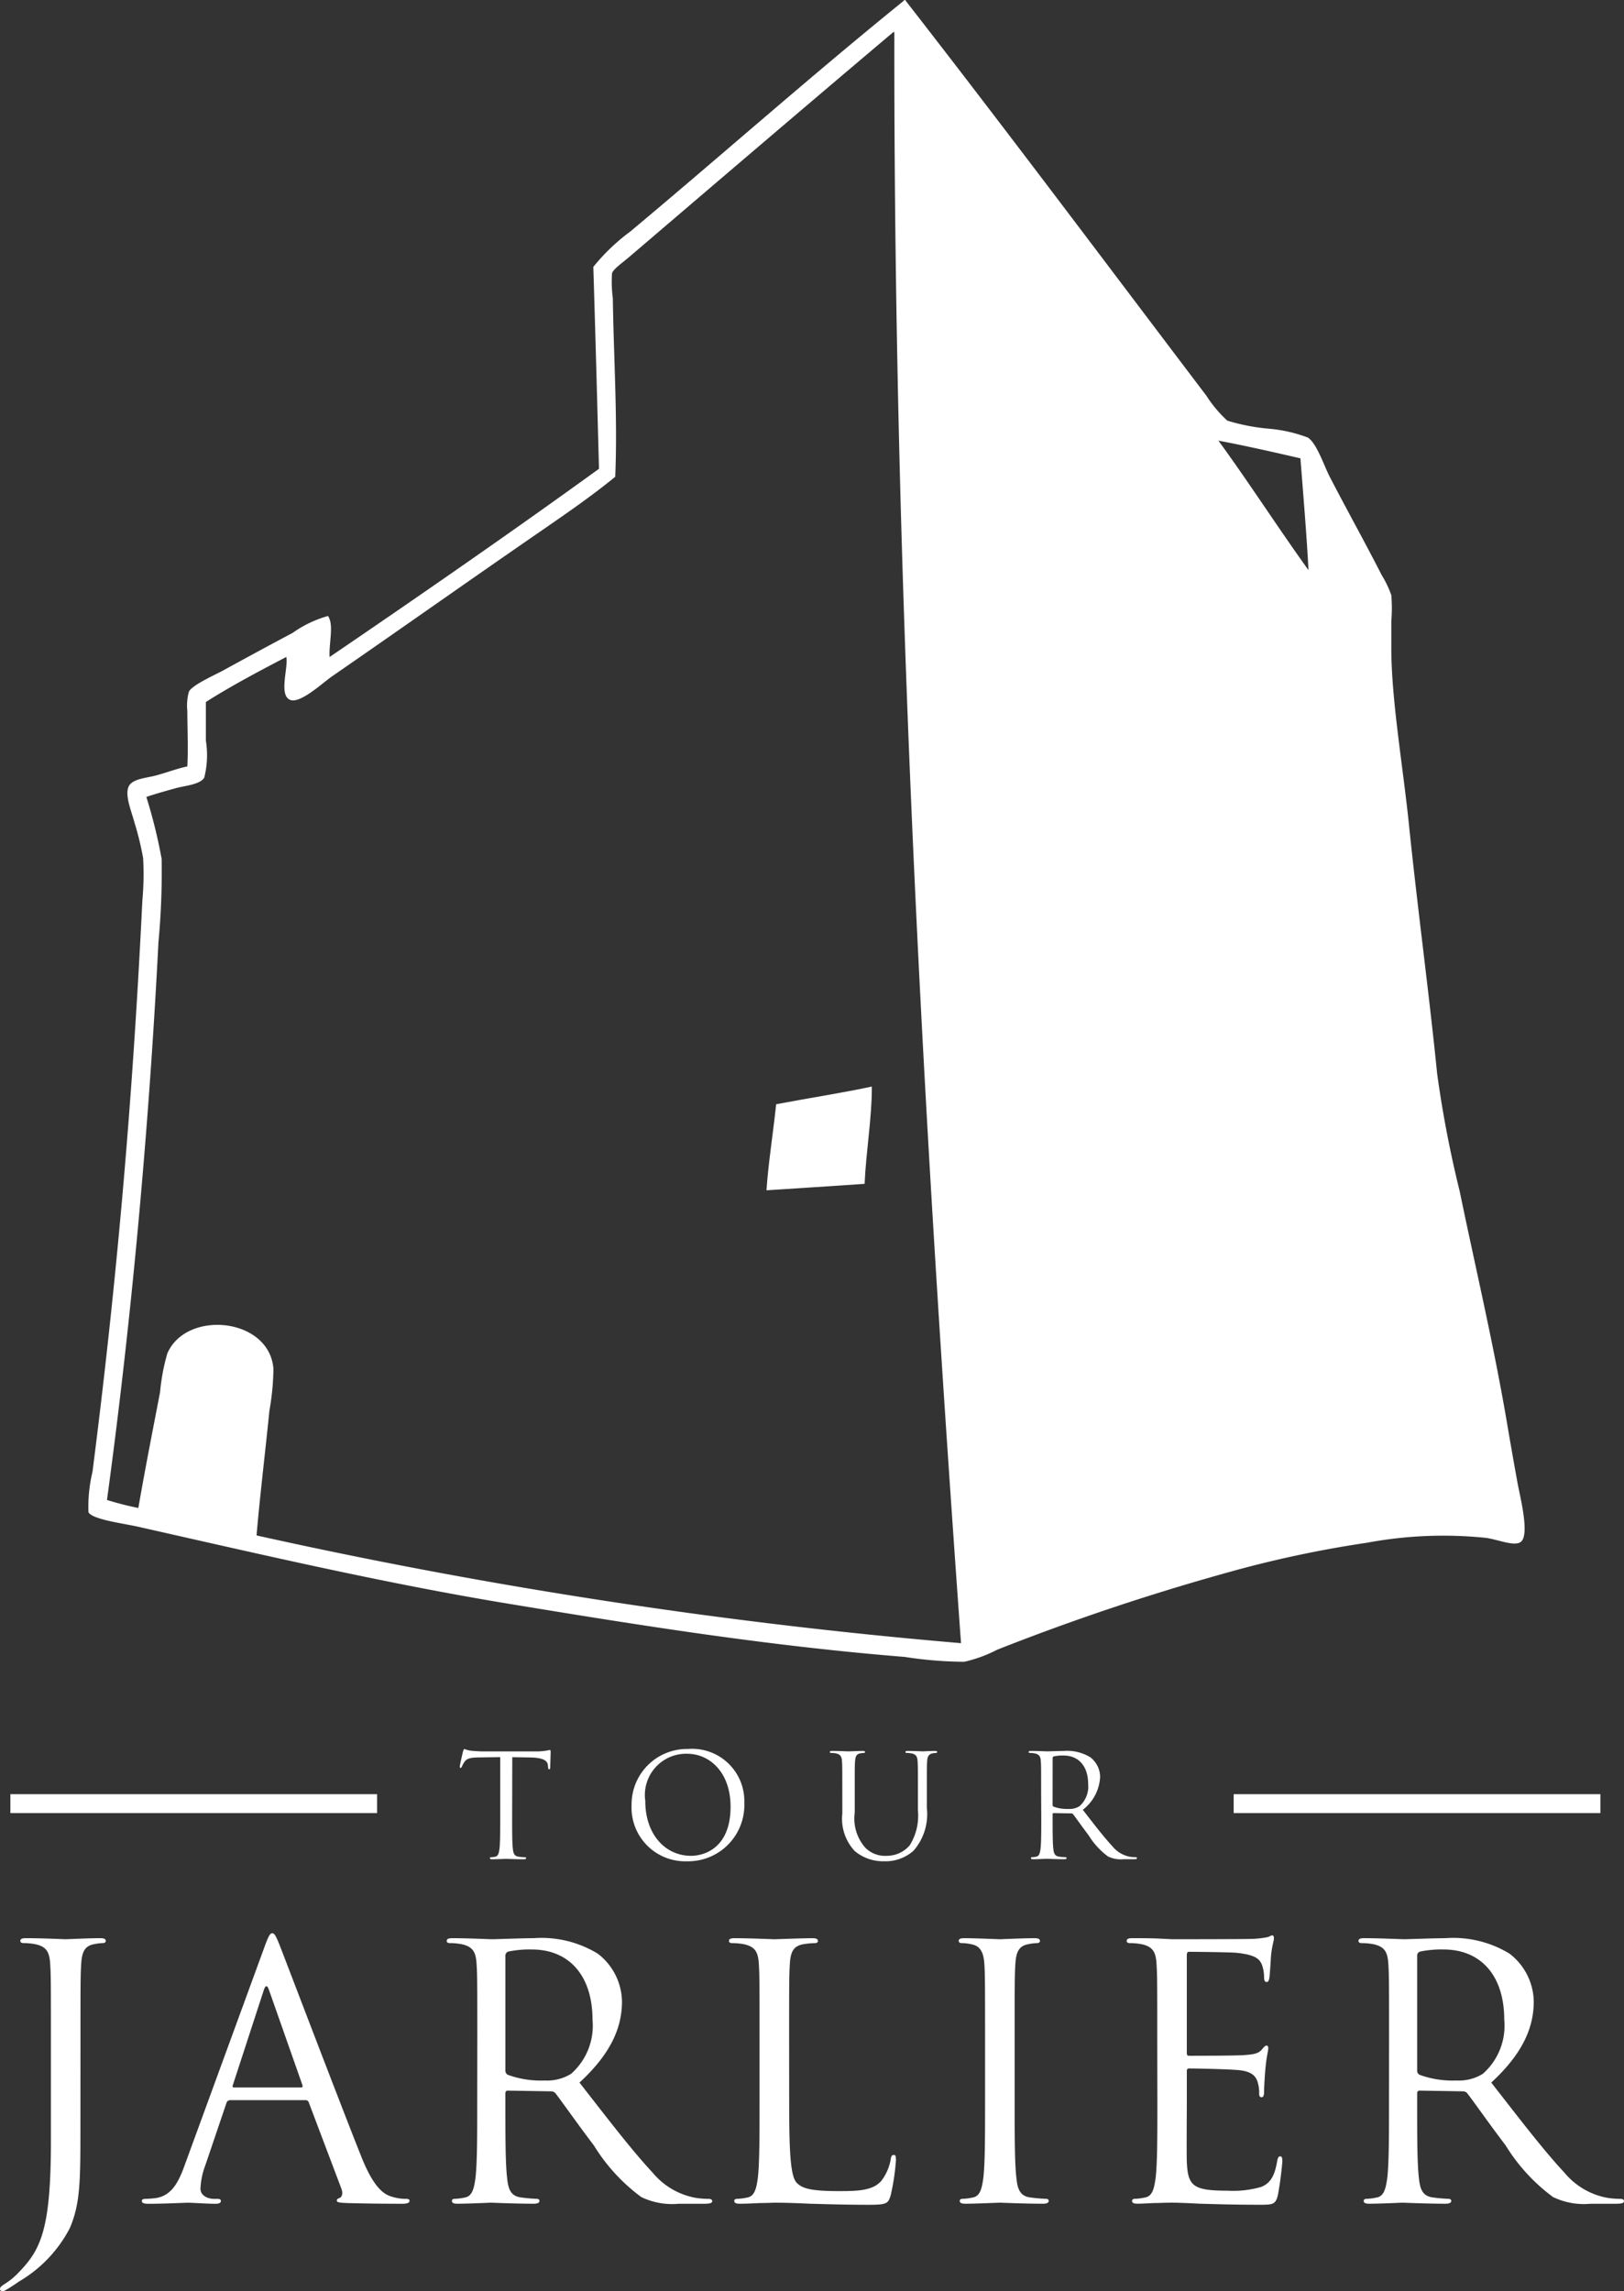 <svg id="Group_79" data-name="Group 79" xmlns="http://www.w3.org/2000/svg" width="85.941" height="121.223" viewBox="0 0 85.941 121.223">
  <rect x="0" y="0" width="85.941" height="121.223" fill="#333333" stroke="none"/>
  <g id="Group_77" data-name="Group 77" transform="translate(4.646 0)">
    <g id="Group_76" data-name="Group 76">
      <path id="Path_198" data-name="Path 198" d="M120.33,62.21c5.364,6.889,10.555,13.831,15.916,20.9a6.63,6.63,0,0,0,1.107,1.319,10.569,10.569,0,0,0,2.171.425,7.67,7.67,0,0,1,2.085.468c.464.274.876,1.514,1.148,2.043.968,1.873,1.805,3.354,2.766,5.234a5.619,5.619,0,0,1,.511,1.064,8.4,8.4,0,0,1,0,1.362c0,.428,0,.893,0,1.319-.019,2.735.609,6.306.936,9.49.446,4.349,1.063,8.9,1.489,13.15a59.723,59.723,0,0,0,1.192,6.213c.839,4.066,1.781,8.011,2.511,12.3.192,1.128.313,1.824.553,3.149.126.695.659,2.732.17,3.108-.328.252-1.175-.114-1.829-.213a22.013,22.013,0,0,0-6.3.255,59.517,59.517,0,0,0-7.533,1.617,122.374,122.374,0,0,0-12.043,4.043,7.268,7.268,0,0,1-1.745.639,21.057,21.057,0,0,1-3.149-.256c-7.265-.585-14.125-1.687-20.938-2.809-6.623-1.09-13.241-2.639-19.661-4.085-.746-.167-2.411-.378-2.6-.766a7.915,7.915,0,0,1,.213-2.128c1.276-9.985,2.119-19.521,2.639-30.215a15.714,15.714,0,0,0,.042-2.256,15.618,15.618,0,0,0-.468-1.915c-.137-.533-.514-1.4-.3-1.873.193-.426.955-.449,1.489-.6.582-.16,1.06-.348,1.617-.468.05-.938.005-1.89,0-2.936a2.736,2.736,0,0,1,.085-1.022c.181-.355,1.4-.894,1.787-1.106,1.289-.706,2.426-1.323,3.7-2a6.006,6.006,0,0,1,1.872-.894c.329.472.038,1.452.085,2.17,4.7-3.2,9.59-6.581,14.256-9.958-.1-3.767-.184-6.943-.3-10.682a10.639,10.639,0,0,1,1.958-1.873c4.788-4,9.532-8.211,14.427-12.171C120.207,62.219,120.343,62.123,120.33,62.21Zm-.6,1.7c0-.026-.006-.05-.042-.042-4.486,3.784-9.427,8.01-14,11.916-.336.287-.834.632-.894.851a6.709,6.709,0,0,0,.042,1.319c.048,3.151.258,6.435.127,9.447-1.292,1.059-2.753,2.057-4.213,3.064-3.591,2.476-7.148,4.991-10.767,7.49-.52.359-1.73,1.507-2.256,1.234-.567-.295-.053-1.727-.17-2.256-1.342.7-2.923,1.532-4.256,2.383v2.043a4.874,4.874,0,0,1-.086,1.958c-.214.371-1.062.435-1.489.554-.587.163-1.1.306-1.575.468a27.61,27.61,0,0,1,.809,3.277,40.38,40.38,0,0,1-.17,4.426c-.517,10.154-1.475,20.346-2.723,29.492a16.243,16.243,0,0,0,1.66.425c.336-1.949.769-4.149,1.149-6.128a11.014,11.014,0,0,1,.382-2.042c1-2.333,5.409-1.912,5.618.809a13.511,13.511,0,0,1-.213,2.213c-.227,2.258-.493,4.431-.681,6.6a281.315,281.315,0,0,0,37.28,5.7C121.277,121.519,119.7,93.525,119.734,63.912ZM141.651,92.34c-.107-2.008-.276-3.952-.426-5.915-1.405-.325-3-.686-4.341-.936C138.518,87.727,140.03,90.088,141.651,92.34Z" transform="translate(-77.052 -62.175)" fill="#fff" fill-rule="evenodd"/>
      <path id="Path_199" data-name="Path 199" d="M200.695,256.915c-1.731.113-3.455.233-5.192.341.093-1.429.356-3.046.511-4.553,1.679-.321,3.418-.583,5.064-.936C201.083,253.445,200.772,255.177,200.695,256.915Z" transform="translate(-159.587 -194.28)" fill="#fff" fill-rule="evenodd"/>
    </g>
  </g>
  <g id="Group_78" data-name="Group 78" transform="translate(0 92.534)">
    <path id="Path_200" data-name="Path 200" d="M144.736,370.992c0,.727,0,1.326.038,1.644.023.22.068.387.3.417a3.272,3.272,0,0,0,.341.03c.046,0,.061.023.061.046,0,.038-.038.061-.121.061-.417,0-.894-.023-.932-.023s-.515.023-.743.023c-.083,0-.121-.015-.121-.061,0-.023.015-.046.06-.046a1.159,1.159,0,0,0,.227-.03c.152-.03.19-.2.22-.417.038-.318.038-.917.038-1.644v-3.206l-1.122.015c-.47.007-.652.06-.773.242a1.312,1.312,0,0,0-.129.235c-.023.061-.046.076-.076.076s-.038-.023-.038-.068c0-.076.151-.727.167-.788.015-.046.046-.144.076-.144a1.4,1.4,0,0,0,.333.091c.22.022.508.038.6.038h2.842a3.05,3.05,0,0,0,.538-.038c.114-.015.182-.038.213-.038s.038.045.038.091c0,.227-.023.75-.023.834,0,.068-.022.1-.052.1s-.053-.023-.061-.129l-.007-.083c-.023-.227-.2-.4-.932-.417l-.955-.015Z" transform="translate(-117.634 -367.354)" fill="#fff"/>
    <path id="Path_201" data-name="Path 201" d="M174.947,367.354a2.762,2.762,0,0,1,2.978,2.842,2.975,2.975,0,0,1-3.024,3.1,2.841,2.841,0,0,1-2.941-2.978A2.934,2.934,0,0,1,174.947,367.354Zm.159,5.653c.682,0,2.092-.394,2.092-2.6,0-1.819-1.106-2.8-2.3-2.8a2.183,2.183,0,0,0-2.213,2.493C172.681,371.87,173.742,373.007,175.106,373.007Z" transform="translate(-138.537 -367.354)" fill="#fff"/>
    <path id="Path_202" data-name="Path 202" d="M207.22,369.9c0-1.183,0-1.395-.015-1.637-.015-.258-.076-.379-.326-.432a1.442,1.442,0,0,0-.258-.023c-.03,0-.061-.015-.061-.045,0-.046.038-.061.121-.061.341,0,.8.023.872.023s.523-.023.75-.023c.083,0,.121.015.121.061,0,.03-.03.045-.061.045a1.164,1.164,0,0,0-.19.023c-.2.03-.265.167-.28.432-.015.242-.015.454-.015,1.637v1.061a2.334,2.334,0,0,0,.569,1.872,1.483,1.483,0,0,0,1.144.417,1.592,1.592,0,0,0,1.19-.546,2.943,2.943,0,0,0,.44-1.857V369.9c0-1.183,0-1.395-.015-1.637-.015-.258-.076-.379-.326-.432a1.447,1.447,0,0,0-.258-.023c-.031,0-.061-.015-.061-.045,0-.046.038-.061.121-.061.341,0,.758.023.8.023s.409-.023.636-.023c.083,0,.121.015.121.061,0,.03-.03.045-.061.045a1.16,1.16,0,0,0-.189.023c-.2.046-.265.167-.28.432-.015.242-.015.454-.015,1.637v.811a2.953,2.953,0,0,1-.7,2.266,2.22,2.22,0,0,1-1.561.561A2.328,2.328,0,0,1,207.88,373a2.506,2.506,0,0,1-.659-1.993Z" transform="translate(-162.646 -367.598)" fill="#fff"/>
    <path id="Path_203" data-name="Path 203" d="M241.921,369.9c0-1.183,0-1.395-.015-1.637-.015-.258-.076-.379-.326-.432a1.448,1.448,0,0,0-.258-.023c-.03,0-.061-.015-.061-.045,0-.046.038-.061.121-.061.341,0,.818.023.856.023.084,0,.66-.023.895-.023a2.333,2.333,0,0,1,1.387.333,1.327,1.327,0,0,1,.523,1.031,2.338,2.338,0,0,1-.917,1.75c.621.8,1.136,1.47,1.576,1.94a1.568,1.568,0,0,0,.924.546,1.848,1.848,0,0,0,.3.022c.038,0,.068.023.068.046,0,.045-.046.061-.182.061h-.538a1.543,1.543,0,0,1-.811-.144,3.959,3.959,0,0,1-1.023-1.114c-.318-.417-.674-.924-.826-1.122a.123.123,0,0,0-.1-.045l-.932-.015c-.038,0-.053.022-.053.06v.182c0,.727,0,1.326.038,1.644.023.22.068.387.3.417a3.287,3.287,0,0,0,.341.03c.046,0,.061.023.061.046,0,.038-.038.061-.121.061-.417,0-.894-.023-.932-.023-.008,0-.485.023-.713.023-.083,0-.121-.015-.121-.061,0-.023.015-.046.061-.046a1.171,1.171,0,0,0,.227-.03c.152-.03.19-.2.22-.417.038-.318.038-.917.038-1.644Zm.606.659a.1.1,0,0,0,.053.091,2.091,2.091,0,0,0,.8.121.981.981,0,0,0,.568-.144,1.383,1.383,0,0,0,.462-1.167c0-.948-.5-1.516-1.311-1.516a2.3,2.3,0,0,0-.508.046.092.092,0,0,0-.061.091Z" transform="translate(-186.825 -367.598)" fill="#fff"/>
    <path id="Path_204" data-name="Path 204" d="M65.984,410.219c0,3.011,0,4.163-.558,5.483a7.017,7.017,0,0,1-2.713,2.844,7.456,7.456,0,0,1-.725.464.264.264,0,0,1-.13.037.123.123,0,0,1-.13-.112c0-.111.093-.167.26-.279a3.64,3.64,0,0,0,.65-.521c1.208-1.227,1.784-2.212,1.784-7.006v-5.371c0-2.9,0-3.42-.037-4.014-.037-.632-.186-.929-.8-1.059a3.465,3.465,0,0,0-.632-.056c-.074,0-.149-.037-.149-.111,0-.112.093-.149.3-.149.836,0,2.007.056,2.1.056s1.264-.056,1.821-.056c.2,0,.3.037.3.149,0,.074-.074.111-.149.111a2.756,2.756,0,0,0-.464.056c-.5.093-.651.408-.688,1.059-.037.595-.037,1.115-.037,4.014Z" transform="translate(-61.728 -390.359)" fill="#fff"/>
    <path id="Path_205" data-name="Path 205" d="M92.979,400.236c.223-.614.3-.725.408-.725s.186.093.409.669c.279.706,3.2,8.382,4.33,11.207.669,1.654,1.208,1.951,1.6,2.063a2.4,2.4,0,0,0,.743.112c.111,0,.186.018.186.111,0,.112-.167.149-.372.149-.279,0-1.636,0-2.918-.037-.353-.019-.558-.019-.558-.13,0-.074.056-.111.13-.13.112-.037.223-.2.112-.5l-1.729-4.572a.163.163,0,0,0-.167-.112h-4a.2.2,0,0,0-.186.149l-1.115,3.289a3.925,3.925,0,0,0-.26,1.245c0,.372.391.539.707.539h.186c.13,0,.186.037.186.111,0,.112-.111.149-.279.149-.446,0-1.245-.056-1.449-.056s-1.227.056-2.1.056c-.242,0-.353-.037-.353-.149,0-.074.075-.111.167-.111.13,0,.391-.018.539-.037.855-.112,1.227-.818,1.561-1.747Zm1.933,7.434c.093,0,.093-.056.074-.13l-1.765-5.018q-.14-.419-.279,0l-1.636,5.018c-.037.092,0,.13.056.13Z" transform="translate(-78.983 -389.761)" fill="#fff"/>
    <path id="Path_206" data-name="Path 206" d="M141.315,405.759c0-2.9,0-3.42-.037-4.014-.037-.632-.186-.929-.8-1.059a3.467,3.467,0,0,0-.632-.056c-.075,0-.149-.037-.149-.111,0-.112.093-.149.3-.149.836,0,2.007.056,2.1.056.2,0,1.617-.056,2.193-.056a5.723,5.723,0,0,1,3.4.818,3.251,3.251,0,0,1,1.282,2.528c0,1.375-.576,2.751-2.249,4.293,1.524,1.952,2.788,3.606,3.866,4.758a3.843,3.843,0,0,0,2.267,1.338,4.458,4.458,0,0,0,.725.056c.093,0,.167.056.167.111,0,.112-.111.148-.446.148h-1.32a3.78,3.78,0,0,1-1.988-.353,9.694,9.694,0,0,1-2.509-2.732c-.78-1.022-1.654-2.267-2.026-2.751a.3.3,0,0,0-.242-.112l-2.286-.037c-.093,0-.13.056-.13.149v.446c0,1.784,0,3.253.093,4.033.056.539.167.948.725,1.022a8.163,8.163,0,0,0,.837.074c.112,0,.149.056.149.111,0,.093-.093.148-.3.148-1.022,0-2.193-.055-2.286-.055-.018,0-1.189.055-1.747.055-.2,0-.3-.037-.3-.148,0-.055.037-.111.149-.111a2.884,2.884,0,0,0,.558-.074c.372-.075.464-.483.539-1.022.093-.78.093-2.249.093-4.033Zm1.487,1.617a.242.242,0,0,0,.13.223,5.12,5.12,0,0,0,1.952.3,2.408,2.408,0,0,0,1.394-.353,3.392,3.392,0,0,0,1.134-2.862c0-2.323-1.227-3.717-3.216-3.717a5.58,5.58,0,0,0-1.245.112.224.224,0,0,0-.149.223Z" transform="translate(-116.057 -390.359)" fill="#fff"/>
    <path id="Path_207" data-name="Path 207" d="M192.159,409.067c0,2.732.074,3.921.409,4.256.3.3.781.428,2.23.428.985,0,1.8-.019,2.249-.557a2.6,2.6,0,0,0,.483-1.115c.018-.149.056-.242.167-.242.093,0,.112.074.112.279a11.875,11.875,0,0,1-.279,1.859c-.13.428-.186.5-1.171.5-1.338,0-2.3-.037-3.085-.056-.781-.037-1.357-.055-1.9-.055-.074,0-.39.018-.762.018-.372.019-.78.037-1.059.037-.2,0-.3-.037-.3-.148,0-.055.037-.111.149-.111a2.881,2.881,0,0,0,.557-.074c.372-.075.465-.483.539-1.022.093-.78.093-2.249.093-4.033v-3.271c0-2.9,0-3.42-.037-4.014-.037-.632-.186-.929-.8-1.059a3.472,3.472,0,0,0-.632-.056c-.075,0-.149-.037-.149-.111,0-.112.093-.149.3-.149.836,0,2.007.056,2.1.056s1.45-.056,2.007-.056c.2,0,.3.037.3.149,0,.074-.074.111-.149.111a4.347,4.347,0,0,0-.613.056c-.539.093-.688.408-.725,1.059-.037.595-.037,1.115-.037,4.014Z" transform="translate(-150.396 -390.359)" fill="#fff"/>
    <path id="Path_208" data-name="Path 208" d="M232.025,409.03c0,1.784,0,3.253.093,4.033.056.539.167.948.725,1.022a8.148,8.148,0,0,0,.836.074c.112,0,.149.056.149.111,0,.093-.093.148-.3.148-1.022,0-2.193-.055-2.286-.055s-1.264.055-1.822.055c-.2,0-.3-.037-.3-.148,0-.055.037-.111.149-.111a2.883,2.883,0,0,0,.558-.074c.372-.075.465-.483.539-1.022.093-.78.093-2.249.093-4.033v-3.271c0-2.9,0-3.42-.037-4.014-.037-.632-.223-.948-.632-1.041a2.45,2.45,0,0,0-.576-.074c-.075,0-.149-.037-.149-.111,0-.112.093-.149.3-.149.613,0,1.784.056,1.877.056s1.264-.056,1.821-.056c.2,0,.3.037.3.149,0,.074-.074.111-.149.111a2.752,2.752,0,0,0-.464.056c-.5.093-.651.408-.688,1.059-.037.595-.037,1.115-.037,4.014Z" transform="translate(-178.33 -390.359)" fill="#fff"/>
    <path id="Path_209" data-name="Path 209" d="M259.987,405.417c0-2.9,0-3.42-.037-4.015-.037-.632-.186-.929-.8-1.059a3.458,3.458,0,0,0-.632-.056c-.074,0-.148-.037-.148-.111,0-.112.093-.149.3-.149.428,0,.929,0,1.338.018l.762.037c.13,0,3.829,0,4.256-.018a4.954,4.954,0,0,0,.8-.093c.093-.019.167-.093.26-.093.056,0,.074.074.074.167,0,.13-.093.353-.149.874-.018.186-.056,1-.093,1.227-.019.093-.056.2-.13.2-.111,0-.148-.093-.148-.242a2,2,0,0,0-.112-.669c-.13-.3-.316-.521-1.32-.632-.316-.037-2.341-.056-2.546-.056-.074,0-.111.056-.111.186v5.129c0,.13.018.186.111.186.242,0,2.528,0,2.955-.037.446-.037.706-.074.874-.26.13-.149.2-.242.279-.242.056,0,.093.037.093.149s-.093.427-.149,1.041c-.037.372-.074,1.059-.074,1.19,0,.149,0,.353-.13.353-.093,0-.13-.074-.13-.167a1.9,1.9,0,0,0-.074-.613c-.074-.26-.241-.576-.966-.65-.5-.056-2.342-.093-2.658-.093a.117.117,0,0,0-.13.13v1.635c0,.632-.019,2.788,0,3.178.055,1.282.334,1.524,2.156,1.524a5.335,5.335,0,0,0,1.784-.2c.483-.2.706-.576.836-1.339.038-.2.075-.279.167-.279.112,0,.112.148.112.279a18.189,18.189,0,0,1-.241,1.8c-.13.483-.279.483-1,.483-1.394,0-2.416-.037-3.141-.056-.725-.037-1.171-.055-1.45-.055-.037,0-.353,0-.743.018-.371,0-.8.037-1.078.037-.2,0-.3-.037-.3-.148,0-.055.037-.111.149-.111a2.885,2.885,0,0,0,.558-.074c.372-.075.464-.483.539-1.022.093-.781.093-2.249.093-4.033Z" transform="translate(-198.746 -390.016)" fill="#fff"/>
    <path id="Path_210" data-name="Path 210" d="M300.443,405.759c0-2.9,0-3.42-.037-4.014-.037-.632-.186-.929-.8-1.059a3.463,3.463,0,0,0-.632-.056c-.074,0-.149-.037-.149-.111,0-.112.093-.149.3-.149.836,0,2.007.056,2.1.056.2,0,1.617-.056,2.193-.056a5.724,5.724,0,0,1,3.4.818,3.252,3.252,0,0,1,1.282,2.528c0,1.375-.576,2.751-2.249,4.293,1.524,1.952,2.788,3.606,3.866,4.758a3.845,3.845,0,0,0,2.268,1.338,4.457,4.457,0,0,0,.725.056c.093,0,.167.056.167.111,0,.112-.111.148-.446.148h-1.319a3.782,3.782,0,0,1-1.989-.353,9.7,9.7,0,0,1-2.509-2.732c-.781-1.022-1.654-2.267-2.026-2.751a.3.3,0,0,0-.242-.112l-2.286-.037c-.093,0-.13.056-.13.149v.446c0,1.784,0,3.253.093,4.033.056.539.167.948.725,1.022a8.159,8.159,0,0,0,.837.074c.111,0,.149.056.149.111,0,.093-.093.148-.3.148-1.022,0-2.193-.055-2.286-.055-.018,0-1.189.055-1.747.055-.2,0-.3-.037-.3-.148,0-.055.037-.111.149-.111a2.884,2.884,0,0,0,.558-.074c.372-.075.464-.483.539-1.022.093-.78.093-2.249.093-4.033Zm1.487,1.617a.242.242,0,0,0,.13.223,5.118,5.118,0,0,0,1.951.3,2.408,2.408,0,0,0,1.394-.353,3.392,3.392,0,0,0,1.134-2.862c0-2.323-1.227-3.717-3.215-3.717a5.576,5.576,0,0,0-1.245.112.224.224,0,0,0-.149.223Z" transform="translate(-226.935 -390.359)" fill="#fff"/>
  </g>
  <line id="Line_16" data-name="Line 16" x1="19.406" transform="translate(0.549 95.426)" fill="#0f0e0b" stroke="#fff" stroke-miterlimit="10" stroke-width="1"/>
  <line id="Line_17" data-name="Line 17" x1="19.406" transform="translate(65.285 95.426)" fill="#0f0e0b" stroke="#fff" stroke-miterlimit="10" stroke-width="1"/>
</svg>

